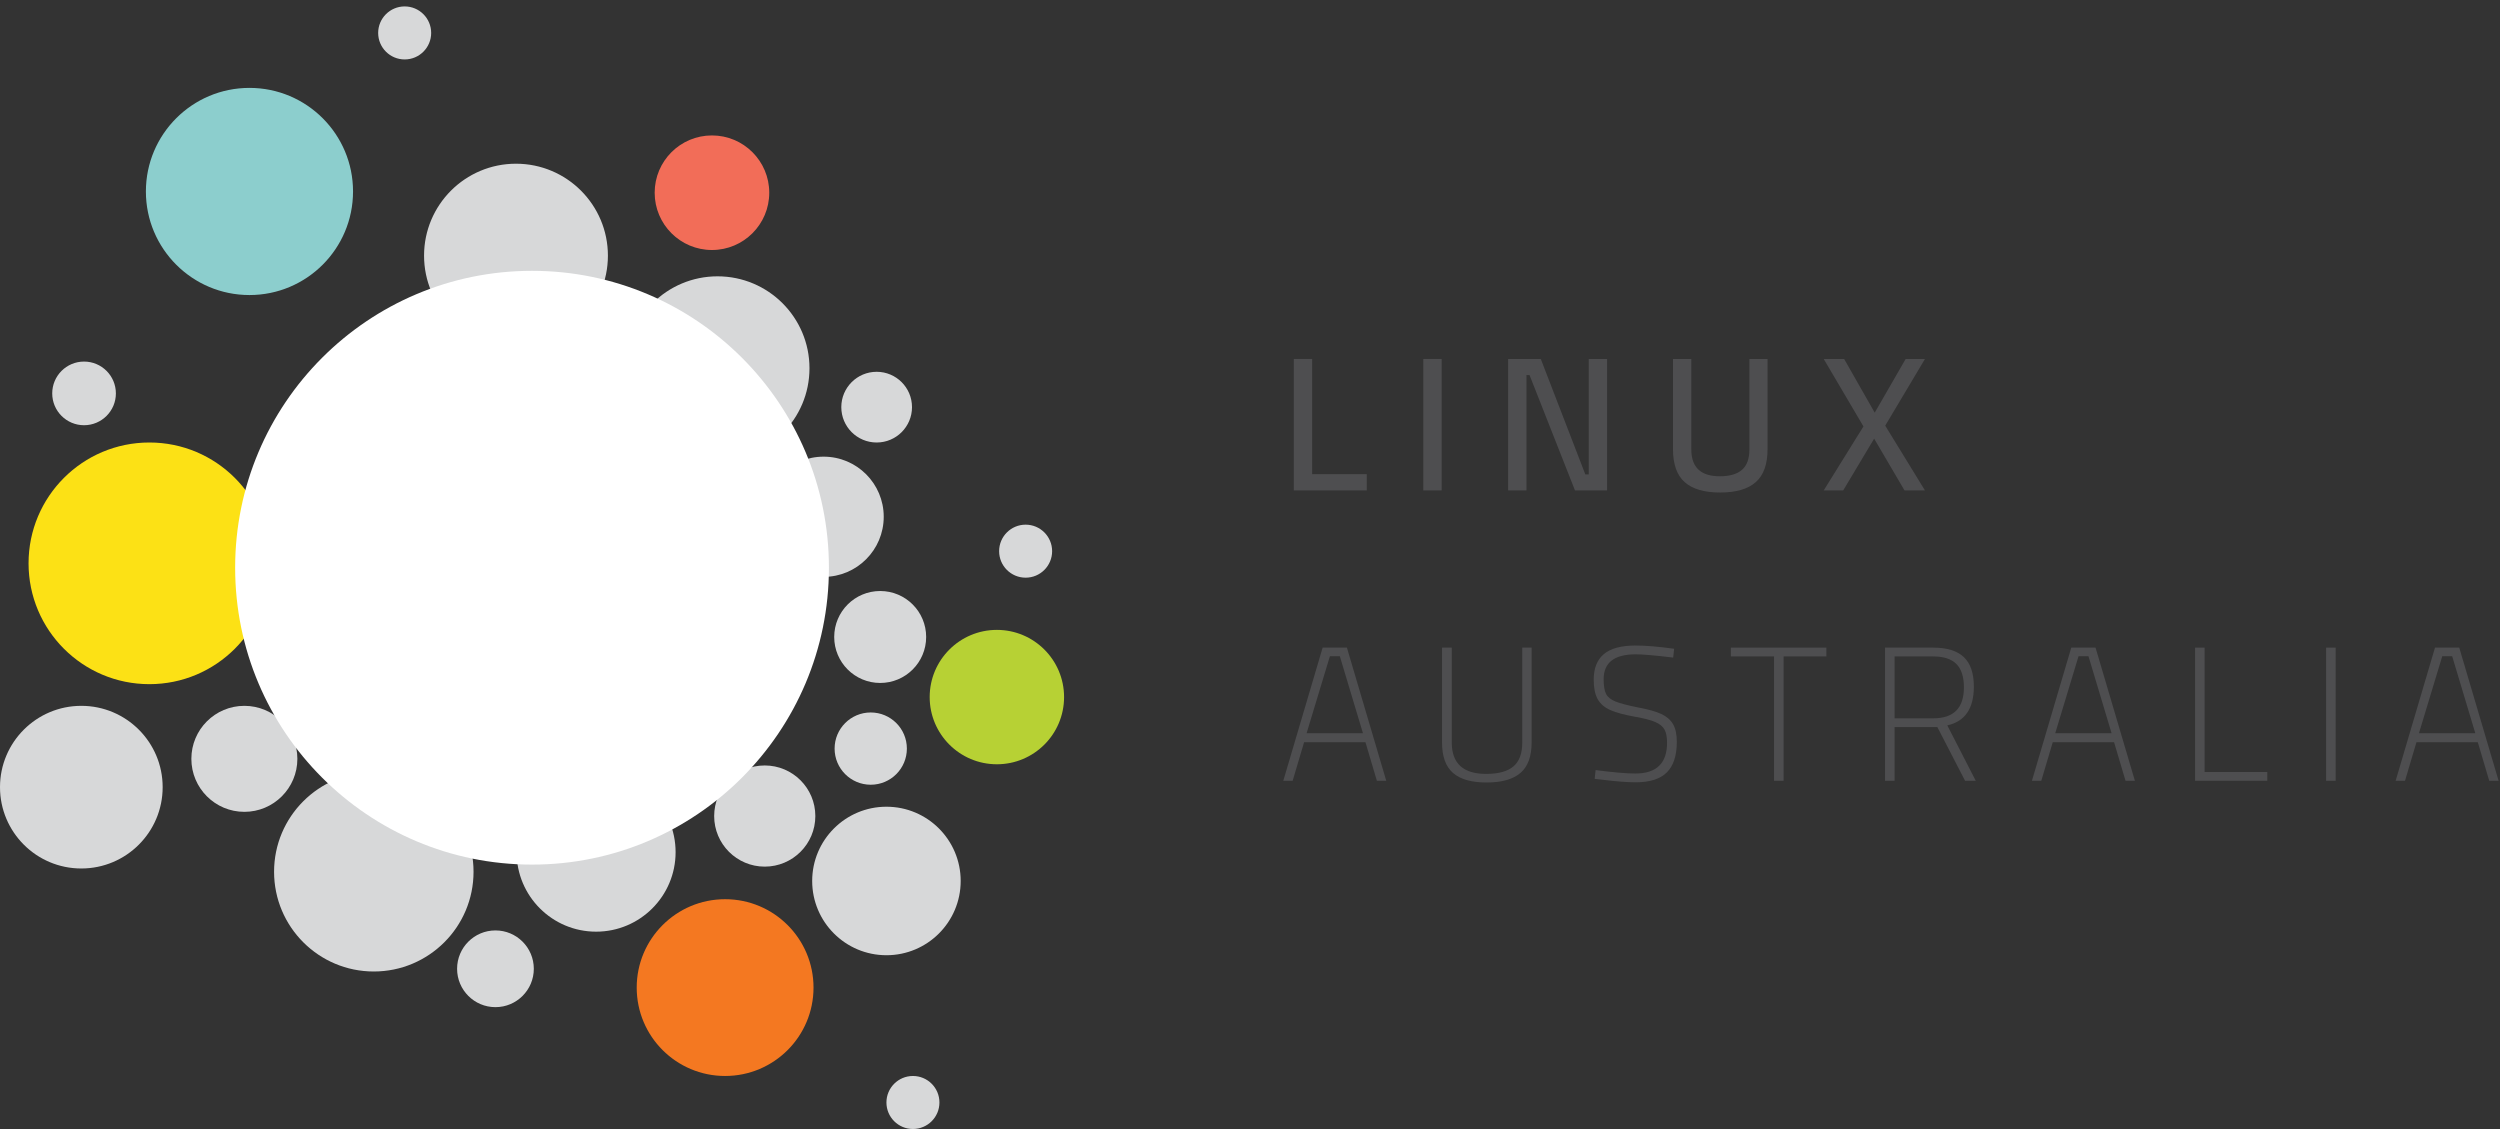 <?xml version="1.0" encoding="UTF-8" standalone="no"?>
<!DOCTYPE svg PUBLIC "-//W3C//DTD SVG 1.1//EN" "http://www.w3.org/Graphics/SVG/1.1/DTD/svg11.dtd">
<svg width="100%" height="100%" viewBox="0 0 1421 642" version="1.1" xmlns="http://www.w3.org/2000/svg" xmlns:xlink="http://www.w3.org/1999/xlink" xml:space="preserve" xmlns:serif="http://www.serif.com/" style="fill-rule:evenodd;clip-rule:evenodd;stroke-linejoin:round;stroke-miterlimit:1.414;">
    <rect x="0" y="0" width="1421" height="642" fill="#333333" stroke="none"/>
    <g transform="matrix(4.167,0,0,4.167,0,0)">
        <path d="M94.017,64.702C97.214,64.702 99.805,67.292 99.805,70.49C99.805,73.685 97.214,76.277 94.017,76.277C90.82,76.277 88.229,73.685 88.229,70.49C88.229,67.292 90.82,64.702 94.017,64.702Z" style="fill:rgb(215,216,217);fill-rule:nonzero;"/>
        <path d="M112.346,62.291C116.875,62.291 120.545,65.961 120.545,70.489C120.545,75.017 116.875,78.689 112.346,78.689C107.818,78.689 104.147,75.017 104.147,70.489C104.147,65.961 107.818,62.291 112.346,62.291Z" style="fill:rgb(215,216,217);fill-rule:nonzero;"/>
        <path d="M120.063,80.617C123.524,80.617 126.333,83.423 126.333,86.888C126.333,90.351 123.524,93.159 120.063,93.159C116.599,93.159 113.79,90.351 113.79,86.888C113.79,83.423 116.599,80.617 120.063,80.617Z" style="fill:rgb(215,216,217);fill-rule:nonzero;"/>
        <path d="M119.58,50.715C122.243,50.715 124.402,52.874 124.402,55.538C124.402,58.201 122.243,60.36 119.58,60.36C116.916,60.36 114.758,58.201 114.758,55.538C114.758,52.874 116.916,50.715 119.58,50.715Z" style="fill:rgb(215,216,217);fill-rule:nonzero;"/>
        <path d="M97.876,37.692C104.801,37.692 110.417,43.306 110.417,50.232C110.417,57.157 104.801,62.772 97.876,62.772C90.95,62.772 85.335,57.157 85.335,50.232C85.335,43.306 90.95,37.692 97.876,37.692Z" style="fill:rgb(215,216,217);fill-rule:nonzero;"/>
        <path d="M79.065,52.162C81.463,52.162 83.407,54.104 83.407,56.502C83.407,58.899 81.463,60.843 79.065,60.843C76.669,60.843 74.725,58.899 74.725,56.502C74.725,54.104 76.669,52.162 79.065,52.162Z" style="fill:rgb(215,216,217);fill-rule:nonzero;"/>
        <path d="M11.465,49.32C13.862,49.32 15.807,51.264 15.807,53.663C15.807,56.059 13.862,58.003 11.465,58.003C9.067,58.003 7.124,56.059 7.124,53.663C7.124,51.264 9.067,49.32 11.465,49.32Z" style="fill:rgb(215,216,217);fill-rule:nonzero;"/>
        <path d="M135.978,85.92C141.042,85.92 145.145,90.025 145.145,95.085C145.145,100.148 141.042,104.251 135.978,104.251C130.919,104.251 126.813,100.148 126.813,95.085C126.813,90.025 130.919,85.92 135.978,85.92Z" style="fill:rgb(183,209,52);fill-rule:nonzero;"/>
        <path d="M97.115,18.474C101.43,18.474 104.93,21.972 104.93,26.288C104.93,30.603 101.43,34.102 97.115,34.102C92.799,34.102 89.3,30.603 89.3,26.288C89.3,21.972 92.799,18.474 97.115,18.474Z" style="fill:rgb(242,109,88);fill-rule:nonzero;"/>
        <path d="M70.383,22.331C77.309,22.331 82.922,27.945 82.922,34.871C82.922,41.795 77.309,47.41 70.383,47.41C63.458,47.41 57.844,41.795 57.844,34.871C57.844,27.945 63.458,22.331 70.383,22.331Z" style="fill:rgb(215,216,217);fill-rule:nonzero;"/>
        <path d="M66.043,54.091C67.906,54.091 69.418,55.603 69.418,57.466C69.418,59.332 67.906,60.843 66.043,60.843C64.177,60.843 62.666,59.332 62.666,57.466C62.666,55.603 64.177,54.091 66.043,54.091Z" style="fill:rgb(215,216,217);fill-rule:nonzero;"/>
        <path d="M11.092,96.28C17.219,96.28 22.187,101.246 22.187,107.373C22.187,113.499 17.219,118.466 11.092,118.466C4.965,118.466 0,113.499 0,107.373C0,101.246 4.965,96.28 11.092,96.28Z" style="fill:rgb(215,216,217);fill-rule:nonzero;"/>
        <path d="M34.028,11.989C41.832,11.989 48.156,18.315 48.156,26.117C48.156,33.919 41.832,40.246 34.028,40.246C26.226,40.246 19.9,33.919 19.9,26.117C19.9,18.315 26.226,11.989 34.028,11.989Z" style="fill:rgb(140,206,205);fill-rule:nonzero;"/>
        <path d="M45.681,69.799C47.704,69.799 49.344,71.439 49.344,73.462C49.344,75.485 47.704,77.125 45.681,77.125C43.658,77.125 42.018,75.485 42.018,73.462C42.018,71.439 43.658,69.799 45.681,69.799Z" style="fill:rgb(215,216,217);fill-rule:nonzero;"/>
        <path d="M20.376,60.359C29.479,60.359 36.857,67.737 36.857,76.84C36.857,85.943 29.479,93.323 20.376,93.323C11.273,93.323 3.895,85.943 3.895,76.84C3.895,67.737 11.273,60.359 20.376,60.359Z" style="fill:rgb(252,225,21);fill-rule:nonzero;"/>
        <path d="M120.916,110.041C126.508,110.041 131.042,114.576 131.042,120.169C131.042,125.763 126.508,130.298 120.916,130.298C115.32,130.298 110.786,125.763 110.786,120.169C110.786,114.576 115.32,110.041 120.916,110.041Z" style="fill:rgb(215,216,217);fill-rule:nonzero;"/>
        <path d="M98.909,122.656C105.568,122.656 110.968,128.054 110.968,134.712C110.968,141.371 105.568,146.769 98.909,146.769C92.25,146.769 86.85,141.371 86.85,134.712C86.85,128.054 92.25,122.656 98.909,122.656Z" style="fill:rgb(244,120,33);fill-rule:nonzero;"/>
        <path d="M50.989,105.311C58.502,105.311 64.593,111.401 64.593,118.914C64.593,126.426 58.502,132.517 50.989,132.517C43.475,132.517 37.385,126.426 37.385,118.914C37.385,111.401 43.475,105.311 50.989,105.311Z" style="fill:rgb(215,216,217);fill-rule:nonzero;"/>
        <path d="M67.582,126.915C70.473,126.915 72.815,129.258 72.815,132.147C72.815,135.037 70.473,137.38 67.582,137.38C64.693,137.38 62.35,135.037 62.35,132.147C62.35,129.258 64.693,126.915 67.582,126.915Z" style="fill:rgb(215,216,217);fill-rule:nonzero;"/>
        <path d="M118.772,97.184C121.498,97.184 123.702,99.39 123.702,102.112C123.702,104.835 121.498,107.041 118.772,107.041C116.051,107.041 113.844,104.835 113.844,102.112C113.844,99.39 116.051,97.184 118.772,97.184Z" style="fill:rgb(215,216,217);fill-rule:nonzero;"/>
        <path d="M104.314,104.413C108.125,104.413 111.216,107.503 111.216,111.314C111.216,115.124 108.125,118.213 104.314,118.213C100.505,118.213 97.416,115.124 97.416,111.314C97.416,107.503 100.505,104.413 104.314,104.413Z" style="fill:rgb(215,216,217);fill-rule:nonzero;"/>
        <path d="M83.282,95.541C85.279,95.541 86.897,97.16 86.897,99.157C86.897,101.151 85.279,102.77 83.282,102.77C81.285,102.77 79.666,101.151 79.666,99.157C79.666,97.16 81.285,95.541 83.282,95.541Z" style="fill:rgb(215,216,217);fill-rule:nonzero;"/>
        <path d="M81.312,105.399C87.302,105.399 92.155,110.254 92.155,116.241C92.155,122.23 87.302,127.084 81.312,127.084C75.322,127.084 70.468,122.23 70.468,116.241C70.468,110.254 75.322,105.399 81.312,105.399Z" style="fill:rgb(215,216,217);fill-rule:nonzero;"/>
        <path d="M64.88,99.813C67.421,99.813 69.481,101.873 69.481,104.413C69.481,106.952 67.421,109.015 64.88,109.015C62.34,109.015 60.28,106.952 60.28,104.413C60.28,101.873 62.34,99.813 64.88,99.813Z" style="fill:rgb(215,216,217);fill-rule:nonzero;"/>
        <path d="M53.05,94.883C55.23,94.883 56.994,96.649 56.994,98.827C56.994,101.004 55.23,102.771 53.05,102.771C50.874,102.771 49.106,101.004 49.106,98.827C49.106,96.649 50.874,94.883 53.05,94.883Z" style="fill:rgb(215,216,217);fill-rule:nonzero;"/>
        <path d="M44.836,81.739C47.196,81.739 49.108,83.651 49.108,86.01C49.108,88.371 47.196,90.284 44.836,90.284C42.476,90.284 40.563,88.371 40.563,86.01C40.563,83.651 42.476,81.739 44.836,81.739Z" style="fill:rgb(215,216,217);fill-rule:nonzero;"/>
        <path d="M33.333,96.28C37.326,96.28 40.563,99.515 40.563,103.508C40.563,107.501 37.326,110.739 33.333,110.739C29.34,110.739 26.103,107.501 26.103,103.508C26.103,99.515 29.34,96.28 33.333,96.28Z" style="fill:rgb(215,216,217);fill-rule:nonzero;"/>
        <path d="M139.901,71.567C141.898,71.567 143.515,73.186 143.515,75.183C143.515,77.179 141.898,78.798 139.901,78.798C137.903,78.798 136.285,77.179 136.285,75.183C136.285,73.186 137.903,71.567 139.901,71.567Z" style="fill:rgb(215,216,217);fill-rule:nonzero;"/>
        <path d="M55.2,0.876C57.197,0.876 58.814,2.496 58.814,4.493C58.814,6.489 57.197,8.108 55.2,8.108C53.203,8.108 51.584,6.489 51.584,4.493C51.584,2.496 53.203,0.876 55.2,0.876Z" style="fill:rgb(215,216,217);fill-rule:nonzero;"/>
        <path d="M124.529,146.769C126.526,146.769 128.144,148.388 128.144,150.385C128.144,152.381 126.526,154 124.529,154C122.532,154 120.914,152.381 120.914,150.385C120.914,148.388 122.532,146.769 124.529,146.769Z" style="fill:rgb(215,216,217);fill-rule:nonzero;"/>
        <path d="M72.572,117.936C94.938,117.936 113.069,99.805 113.069,77.439C113.069,55.073 94.938,36.942 72.572,36.942C50.206,36.942 32.075,55.073 32.075,77.439C32.075,99.805 50.206,117.936 72.572,117.936Z" style="fill:white;fill-rule:nonzero;"/>
        <path d="M186.435,64.68L186.435,66.895L176.48,66.895L176.48,48.967L178.982,48.967L178.982,64.68L186.435,64.68Z" style="fill:rgb(78,78,80);fill-rule:nonzero;"/>
        <rect x="194.147" y="48.967" width="2.501" height="17.928" style="fill:rgb(78,78,80);fill-rule:nonzero;"/>
        <path d="M219.214,48.967L219.214,66.895L214.836,66.895L208.635,51.157L208.218,51.157L208.218,66.895L205.717,66.895L205.717,48.967L210.172,48.967L216.244,64.707L216.713,64.707L216.713,48.967L219.214,48.967Z" style="fill:rgb(78,78,80);fill-rule:nonzero;"/>
        <path d="M229.793,65.761C228.734,64.815 228.204,63.317 228.204,61.267L228.204,48.967L230.705,48.967L230.705,61.319C230.705,63.751 232,64.966 234.588,64.966C235.943,64.966 236.955,64.671 237.623,64.081C238.293,63.491 238.627,62.57 238.627,61.319L238.627,48.967L241.103,48.967L241.103,61.267C241.103,63.317 240.568,64.815 239.5,65.761C238.432,66.708 236.812,67.182 234.641,67.182C232.469,67.182 230.854,66.708 229.793,65.761Z" style="fill:rgb(78,78,80);fill-rule:nonzero;"/>
        <path d="M254.184,58.166L248.764,48.967L251.551,48.967L255.721,56.29L259.941,48.967L262.574,48.967L257.153,58.062L262.574,66.895L259.785,66.895L255.643,59.833L251.421,66.895L248.764,66.895L254.184,58.166Z" style="fill:rgb(78,78,80);fill-rule:nonzero;"/>
        <path d="M182.76,89.513L181.405,89.513L178.226,100.014L185.913,100.014L182.76,89.513ZM186.252,101.238L177.888,101.238L176.324,106.502L175.047,106.502L180.415,88.34L183.725,88.34L189.092,106.502L187.815,106.502L186.252,101.238Z" style="fill:rgb(78,78,80);fill-rule:nonzero;"/>
        <path d="M198.199,105.434C197.199,104.565 196.701,103.176 196.701,101.265L196.701,88.34L198.029,88.34L198.029,101.29C198.029,104.14 199.594,105.564 202.721,105.564C204.388,105.564 205.625,105.226 206.434,104.548C207.24,103.87 207.645,102.785 207.645,101.29L207.645,88.34L208.922,88.34L208.922,101.265C208.922,103.176 208.414,104.565 207.397,105.434C206.381,106.303 204.84,106.736 202.771,106.736C200.723,106.736 199.197,106.303 198.199,105.434Z" style="fill:rgb(78,78,80);fill-rule:nonzero;"/>
        <path d="M218.459,106.346L217.521,106.241L217.65,105.043C220.049,105.355 221.854,105.512 223.07,105.512C225.954,105.512 227.396,104.113 227.396,101.316C227.396,100.553 227.283,99.958 227.058,99.532C226.832,99.107 226.41,98.759 225.794,98.49C225.178,98.22 224.261,97.982 223.045,97.773C221.586,97.512 220.461,97.208 219.67,96.861C218.88,96.514 218.303,96.019 217.938,95.375C217.572,94.734 217.391,93.847 217.391,92.718C217.391,91.155 217.855,89.987 218.784,89.213C219.713,88.441 221.151,88.054 223.097,88.054C224.521,88.054 226.275,88.202 228.36,88.497L228.23,89.696C225.764,89.4 224.061,89.252 223.123,89.252C220.205,89.252 218.745,90.382 218.745,92.64C218.745,93.543 218.854,94.212 219.07,94.646C219.288,95.081 219.718,95.428 220.361,95.689C221.004,95.949 222.063,96.227 223.54,96.522C224.859,96.766 225.885,97.056 226.615,97.395C227.344,97.734 227.879,98.199 228.217,98.79C228.557,99.38 228.725,100.179 228.725,101.187C228.725,103.063 228.273,104.452 227.37,105.355C226.467,106.259 225.051,106.71 223.123,106.71C221.959,106.71 220.404,106.589 218.459,106.346Z" style="fill:rgb(78,78,80);fill-rule:nonzero;"/>
        <path d="M241.988,89.54L236.1,89.54L236.1,88.34L249.128,88.34L249.128,89.54L243.291,89.54L243.291,106.502L241.988,106.502L241.988,89.54Z" style="fill:rgb(78,78,80);fill-rule:nonzero;"/>
        <path d="M263.719,97.982C266.498,97.982 267.889,96.575 267.889,93.76C267.889,92.319 267.545,91.254 266.859,90.568C266.173,89.882 265.117,89.54 263.693,89.54L258.43,89.54L258.43,97.982L263.719,97.982ZM257.127,88.34L263.693,88.34C265.569,88.34 266.963,88.77 267.875,89.63C268.787,90.49 269.244,91.833 269.244,93.656C269.244,96.644 268.036,98.408 265.621,98.946L269.504,106.502L268.045,106.502L264.267,99.18L258.43,99.18L258.43,106.502L257.127,106.502L257.127,88.34Z" style="fill:rgb(78,78,80);fill-rule:nonzero;"/>
        <path d="M284.878,89.513L283.523,89.513L280.344,100.014L288.031,100.014L284.878,89.513ZM288.369,101.238L280.006,101.238L278.441,106.502L277.165,106.502L282.533,88.34L285.842,88.34L291.21,106.502L289.934,106.502L288.369,101.238Z" style="fill:rgb(78,78,80);fill-rule:nonzero;"/>
        <path d="M309.268,105.304L309.268,106.502L299.418,106.502L299.418,88.34L300.721,88.34L300.721,105.304L309.268,105.304Z" style="fill:rgb(78,78,80);fill-rule:nonzero;"/>
        <rect x="317.293" y="88.34" width="1.303" height="18.162" style="fill:rgb(78,78,80);fill-rule:nonzero;"/>
        <path d="M334.49,89.513L333.136,89.513L329.957,100.014L337.644,100.014L334.49,89.513ZM337.982,101.238L329.618,101.238L328.055,106.502L326.777,106.502L332.146,88.34L335.455,88.34L340.822,106.502L339.546,106.502L337.982,101.238Z" style="fill:rgb(78,78,80);fill-rule:nonzero;"/>
    </g>
</svg>
